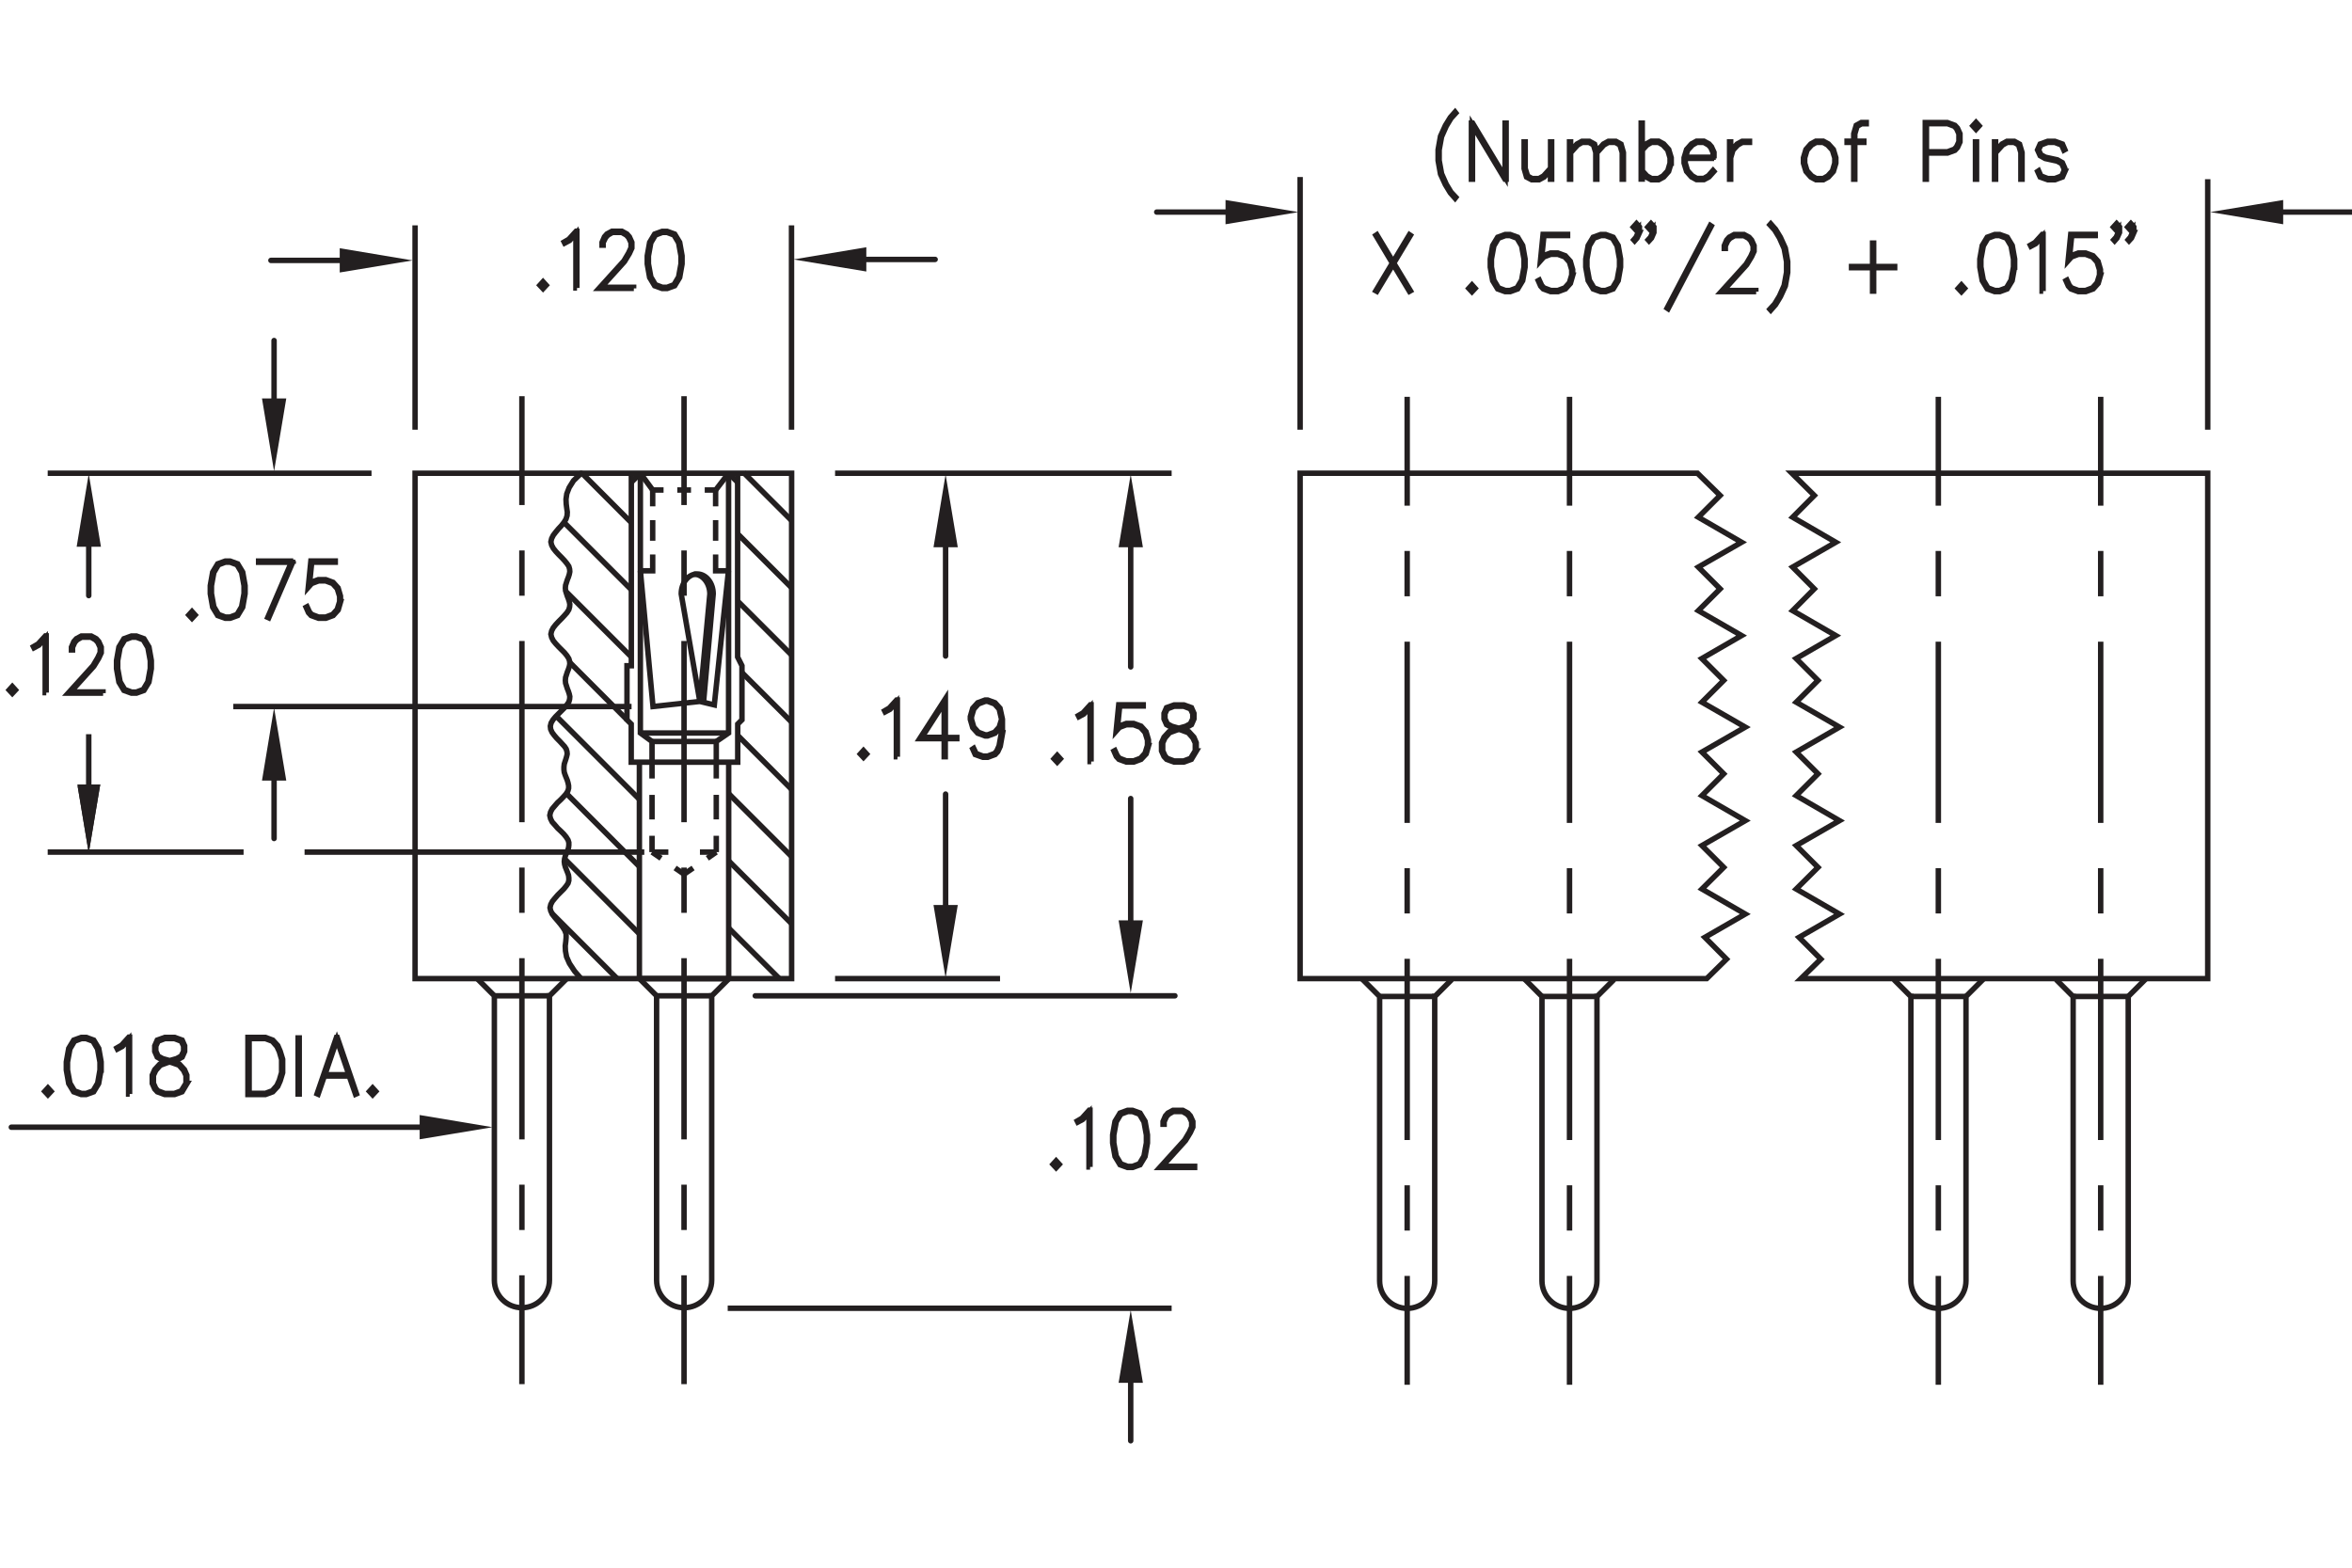<?xml version="1.0" encoding="utf-8"?>
<!-- Generator: Adobe Illustrator 15.1.0, SVG Export Plug-In  -->
<!DOCTYPE svg PUBLIC "-//W3C//DTD SVG 1.1//EN" "http://www.w3.org/Graphics/SVG/1.1/DTD/svg11.dtd">
<svg version="1.1"
	 xmlns="http://www.w3.org/2000/svg" xmlns:xlink="http://www.w3.org/1999/xlink" xmlns:a="http://ns.adobe.com/AdobeSVGViewerExtensions/3.0/"
	 x="0px" y="0px" width="216px" height="144px" viewBox="0.21 -9.79 216 144" style="enable-background:new 0.21 -9.79 216 144;"
	 xml:space="preserve">
<style type="text/css">
<![CDATA[
	.st0{fill:none;stroke:#231F20;stroke-width:0.5;stroke-linecap:round;stroke-linejoin:round;stroke-miterlimit:10;}
	.st1{font-size:6.999;}
	.st2{font-size:6.999;}
	.st3{fill-rule:evenodd;clip-rule:evenodd;fill:none;stroke:#ED1C24;stroke-width:0.5;stroke-miterlimit:10;}
	.st4{fill:none;stroke:#231F20;stroke-width:0.5;stroke-linejoin:round;stroke-dasharray:16.646,4.161,4.161,4.161;}
	.st5{fill:none;stroke:#231F20;stroke-width:0.5;stroke-linejoin:round;}
	.st6{fill:none;stroke:#231F20;stroke-width:0.5;}
	.st7{fill:none;stroke:#231F20;stroke-width:0.5;stroke-miterlimit:10;stroke-dasharray:1.26,1.26;}
	.st8{fill:none;stroke:#ED1C24;stroke-width:0.5;stroke-miterlimit:10;}
	.st9{fill-rule:evenodd;clip-rule:evenodd;fill:none;stroke:#231F20;stroke-width:0.25;stroke-miterlimit:10;}
	.st10{fill:none;stroke:#231F20;stroke-width:0.5;stroke-miterlimit:10;stroke-dasharray:1.895,1.263;}
	.st11{fill:none;stroke:#231F20;stroke-width:0.5;stroke-miterlimit:10;stroke-dasharray:2.256,1.504;}
	.st12{fill:#231F20;}
	.st13{fill:none;stroke:#231F20;stroke-width:0.5;stroke-miterlimit:10;}
	.st14{fill:none;stroke:#231F20;stroke-width:0.5;stroke-linejoin:round;stroke-dasharray:16.646,4.162,4.162,4.162;}
	.st15{font-size:7.002;}
	.st16{fill:none;stroke:#231F20;stroke-width:0.5;stroke-miterlimit:10;stroke-dasharray:5,3;}
	.st17{font-size:7;}
	.st18{fill:none;stroke:#231F20;stroke-width:0.5;stroke-linejoin:round;stroke-dasharray:4.161,4.161;}
	.st19{fill:#231F20;stroke:#231F20;stroke-width:0.5;stroke-miterlimit:10;}
	.st20{fill:#231F20;stroke:#231F20;stroke-width:0.5;}
	.st21{fill:#231F20;stroke:#231F20;stroke-width:0.25;stroke-miterlimit:10;}
	.st22{font-family:'Simplex';}
	.st23{fill:none;stroke:#231F20;stroke-width:0.5;stroke-linejoin:round;stroke-dasharray:4.162,4.162;}
]]>
</style>
<defs>
</defs>
<g>
	<path class="st20" d="M50.37,16.41l-0.29,0.31l-0.29-0.31l0.29-0.32L50.37,16.41z M50.23,16.41l-0.15-0.17l-0.15,0.17l0.15,0.17
		L50.23,16.41z"/>
	<path class="st20" d="M53.2,16.66h-0.1v-5.01l-0.58,0.65l-0.45,0.24l-0.05-0.1l0.43-0.25l0.67-0.74h0.07V16.66z"/>
	<path class="st20" d="M58.42,16.7h-3.2l2.29-2.53l0.43-0.73l0.22-0.48V12.5l-0.22-0.47l-0.21-0.23l-0.42-0.24h-0.85l-0.42,0.24
		l-0.21,0.23L55.6,12.5v0.23h-0.1v-0.26l0.22-0.51l0.23-0.26l0.46-0.25h0.91l0.46,0.25l0.23,0.26l0.23,0.51V13l-0.23,0.5l-0.45,0.74
		l-2.13,2.36h2.97V16.7z"/>
	<path class="st20" d="M62.85,14.46l-0.22,1.24l-0.46,0.76l-0.69,0.25h-0.46l-0.69-0.25l-0.46-0.76l-0.22-1.24v-0.75l0.22-1.24
		l0.46-0.76l0.69-0.25h0.46l0.69,0.25l0.46,0.76l0.22,1.24V14.46z M62.75,14.44v-0.72l-0.22-1.21l-0.42-0.71l-0.64-0.24h-0.43
		l-0.64,0.24l-0.42,0.71l-0.22,1.21v0.72l0.22,1.21l0.42,0.71l0.64,0.24h0.43l0.64-0.24l0.42-0.71L62.75,14.44z"/>
</g>
<polygon class="st12" points="31.41,13.01 31.41,15.24 38.1,14.13 "/>
<line class="st0" x1="25.09" y1="14.13" x2="32.7" y2="14.13"/>
<polygon class="st12" points="79.77,12.92 79.77,15.15 73.08,14.04 "/>
<line class="st0" x1="86.09" y1="14.04" x2="78.48" y2="14.04"/>
<polygon class="st12" points="112.76,8.58 112.76,10.81 119.46,9.69 "/>
<line class="st0" x1="106.44" y1="9.69" x2="114.05" y2="9.69"/>
<polygon class="st12" points="209.89,8.58 209.89,10.81 203.19,9.69 "/>
<line class="st0" x1="216.21" y1="9.69" x2="208.59" y2="9.69"/>
<g>
	<path class="st19" d="M133.91,8.33l-0.07,0.09l-0.44-0.5l-0.45-0.74L132.5,6.2l-0.22-1.24V3.96l0.22-1.24l0.45-0.99L133.4,1
		l0.44-0.5l0.07,0.09l-0.44,0.48l-0.44,0.73l-0.43,0.97l-0.22,1.21v0.97l0.22,1.21l0.43,0.97l0.44,0.73L133.91,8.33z"/>
	<path class="st19" d="M138.53,6.67h-0.11l-2.98-4.96v4.96h-0.1V1.52h0.11l2.98,4.96V1.52h0.1V6.67z"/>
	<path class="st19" d="M142.7,6.67h-0.1V5.82l-0.58,0.65l-0.46,0.25h-0.69l-0.47-0.25l-0.22-0.77V3.24h0.1v2.44l0.22,0.7l0.41,0.23
		h0.64l0.42-0.24l0.64-0.71V3.24h0.1V6.67z"/>
	<path class="st19" d="M149.29,6.67h-0.1V4.22l-0.22-0.7l-0.41-0.23h-0.64l-0.42,0.24l-0.64,0.71v2.43h-0.1V4.22l-0.21-0.7
		l-0.41-0.23h-0.63l-0.42,0.24l-0.64,0.71v2.43h-0.1V3.24h0.1v0.85l0.58-0.65l0.46-0.25h0.69l0.47,0.26l0.2,0.67l0.61-0.68
		l0.46-0.25h0.69l0.47,0.26l0.22,0.77V6.67z"/>
	<path class="st19" d="M153.68,5.2l-0.23,0.76L153,6.47l-0.46,0.25h-0.69l-0.46-0.25l-0.36-0.41v0.6h-0.1V1.52h0.1v2.32l0.36-0.41
		l0.46-0.25h0.69L153,3.43l0.46,0.51l0.23,0.76V5.2z M153.58,5.19V4.71L153.37,4l-0.43-0.47l-0.42-0.24h-0.64l-0.42,0.24l-0.42,0.46
		v1.92l0.42,0.46l0.42,0.24h0.64l0.42-0.24l0.43-0.47L153.58,5.19z"/>
	<path class="st19" d="M157.63,4.76h-2.65v0.42l0.21,0.71l0.43,0.47l0.42,0.24h0.64l0.42-0.24l0.43-0.49l0.08,0.09l-0.45,0.5
		l-0.46,0.25h-0.69l-0.46-0.25l-0.45-0.51l-0.23-0.76V4.7l0.23-0.76l0.45-0.51l0.46-0.25h0.69l0.46,0.25l0.23,0.26l0.23,0.51V4.76z
		 M157.53,4.65V4.23l-0.21-0.47l-0.21-0.23l-0.42-0.24h-0.64l-0.42,0.24L155.2,4L155,4.65H157.53z"/>
	<path class="st19" d="M160.87,3.29h-0.65l-0.42,0.24L159.36,4l-0.21,0.71v1.96h-0.1V3.24h0.1v1.13l0.13-0.42l0.46-0.51l0.46-0.25
		h0.68V3.29z"/>
	<path class="st19" d="M168.81,5.2l-0.23,0.76l-0.46,0.51l-0.46,0.25h-0.69l-0.46-0.25l-0.45-0.51l-0.23-0.76V4.7l0.23-0.76
		l0.45-0.51l0.46-0.25h0.69l0.46,0.25l0.46,0.51l0.23,0.76V5.2z M168.71,5.19V4.71L168.49,4l-0.43-0.47l-0.42-0.24h-0.64l-0.42,0.24
		L166.16,4l-0.21,0.71v0.48l0.21,0.71l0.43,0.47l0.42,0.24h0.64l0.42-0.24l0.43-0.47L168.71,5.19z"/>
	<path class="st19" d="M171.6,1.58h-0.43l-0.41,0.23l-0.21,0.7v0.67h0.83v0.11h-0.83v3.38h-0.1V3.29h-0.61V3.18h0.61V2.49l0.23-0.77
		l0.47-0.26h0.45V1.58z"/>
	<path class="st19" d="M180.21,3.25l-0.23,0.51l-0.24,0.26l-0.68,0.25h-1.94v2.4h-0.1v-5.2h2.04l0.68,0.25l0.24,0.26l0.23,0.51V3.25
		z M180.11,3.22V2.51l-0.21-0.47l-0.2-0.23l-0.64-0.24h-1.93v2.58h1.93l0.64-0.24l0.2-0.23L180.11,3.22z"/>
	<path class="st19" d="M181.97,1.77l-0.29,0.32l-0.29-0.32l0.29-0.32L181.97,1.77z M181.83,1.77l-0.15-0.17l-0.15,0.17l0.15,0.17
		L181.83,1.77z M181.73,6.67h-0.1V3.24h0.1V6.67z"/>
	<path class="st19" d="M185.9,6.67h-0.1V4.22l-0.21-0.7l-0.41-0.23h-0.63l-0.43,0.24l-0.64,0.71v2.43h-0.1V3.24h0.1v0.85l0.58-0.65
		l0.46-0.25h0.69l0.47,0.26l0.23,0.77V6.67z"/>
	<path class="st19" d="M189.85,5.95l-0.23,0.52l-0.69,0.25h-0.67l-0.69-0.25l-0.23-0.51l0.09-0.06l0.21,0.47l0.63,0.24h0.65
		l0.63-0.24l0.21-0.46V5.7l-0.21-0.46l-0.42-0.23l-1.1-0.24l-0.46-0.26l-0.24-0.53l0.24-0.54l0.69-0.25h0.67l0.69,0.25l0.22,0.51
		L189.75,4l-0.21-0.47l-0.63-0.24h-0.65l-0.63,0.24l-0.2,0.44l0.2,0.45l0.42,0.23l1.1,0.24l0.46,0.26l0.23,0.52V5.95z"/>
</g>
<g>
	<path class="st19" d="M129.74,16.92l-0.09,0.05l-1.5-2.49l-1.5,2.49l-0.09-0.05l1.52-2.54l-1.52-2.55l0.09-0.06l1.5,2.5l1.5-2.5
		l0.09,0.06l-1.53,2.55L129.74,16.92z"/>
	<path class="st19" d="M135.68,16.7l-0.29,0.31l-0.29-0.31l0.29-0.32L135.68,16.7z M135.54,16.7l-0.15-0.17l-0.15,0.17l0.15,0.17
		L135.54,16.7z"/>
	<path class="st19" d="M140.27,14.75l-0.22,1.24l-0.46,0.76L138.9,17h-0.46l-0.69-0.25l-0.46-0.76l-0.22-1.24V14l0.22-1.24
		l0.46-0.76l0.69-0.25h0.46l0.69,0.25l0.46,0.76l0.22,1.24V14.75z M140.17,14.73v-0.72l-0.22-1.21l-0.42-0.71l-0.64-0.24h-0.43
		l-0.64,0.24l-0.42,0.71l-0.22,1.21v0.72l0.22,1.21l0.42,0.71l0.64,0.24h0.43l0.64-0.24l0.42-0.71L140.17,14.73z"/>
	<path class="st19" d="M144.65,15.48l-0.22,0.76l-0.46,0.51L143.29,17h-0.67l-0.68-0.25l-0.24-0.26l-0.22-0.5l0.09-0.05l0.22,0.48
		l0.2,0.23l0.64,0.24h0.65l0.64-0.24l0.42-0.47l0.21-0.71v-0.48l-0.21-0.71l-0.42-0.47l-0.64-0.24h-0.65l-0.64,0.24l-0.31,0.35
		l0.24-2.42h2.25v0.11H142l-0.2,1.99l0.13-0.14l0.68-0.25h0.67l0.68,0.25l0.46,0.51l0.22,0.76V15.48z"/>
	<path class="st19" d="M149.04,14.75l-0.22,1.24l-0.46,0.76L147.67,17h-0.46l-0.69-0.25l-0.46-0.76l-0.22-1.24V14l0.22-1.24
		l0.46-0.76l0.69-0.25h0.46l0.69,0.25l0.46,0.76l0.22,1.24V14.75z M148.94,14.73v-0.72l-0.22-1.21l-0.42-0.71l-0.64-0.24h-0.43
		l-0.64,0.24l-0.42,0.71l-0.22,1.21v0.72l0.22,1.21l0.42,0.71l0.64,0.24h0.43l0.64-0.24l0.42-0.71L148.94,14.73z"/>
	<path class="st19" d="M150.78,11.57l-0.23,0.51l-0.22,0.25l-0.08-0.09l0.21-0.24l0.21-0.47V11.2l-0.17,0.19l-0.29-0.32l0.29-0.32
		l0.27,0.3V11.57z M150.66,11.06l-0.15-0.17l-0.15,0.17l0.15,0.17L150.66,11.06z M152.1,11.57l-0.22,0.51l-0.23,0.25l-0.08-0.09
		l0.22-0.24l0.21-0.47V11.2l-0.17,0.19l-0.29-0.32l0.29-0.32l0.27,0.3V11.57z M151.99,11.06l-0.15-0.17l-0.15,0.17l0.15,0.17
		L151.99,11.06z"/>
	<path class="st19" d="M157.37,10.98l-3.97,7.59l-0.09-0.06l3.97-7.59L157.37,10.98z"/>
	<path class="st19" d="M161.49,17h-3.21l2.29-2.53l0.43-0.73l0.21-0.48v-0.46l-0.21-0.47l-0.21-0.23l-0.42-0.24h-0.86l-0.42,0.24
		l-0.21,0.23l-0.22,0.47v0.23h-0.1v-0.26l0.22-0.51l0.23-0.26l0.46-0.25h0.91l0.46,0.25l0.23,0.26l0.23,0.51v0.52l-0.23,0.5
		l-0.45,0.74l-2.13,2.36h2.97V17z"/>
	<path class="st19" d="M164.39,15.24l-0.22,1.24l-0.45,0.98l-0.45,0.74l-0.44,0.5l-0.08-0.09l0.44-0.48l0.44-0.73l0.43-0.97
		l0.22-1.21v-0.97l-0.22-1.21l-0.43-0.97l-0.44-0.73l-0.44-0.48l0.08-0.09l0.44,0.5l0.45,0.74l0.45,0.99l0.22,1.24V15.24z"/>
	<path class="st19" d="M174.21,14.8h-1.93v2.15h-0.1V14.8h-1.93v-0.11h1.93v-2.15h0.1v2.15h1.93V14.8z"/>
	<path class="st19" d="M180.63,16.7l-0.29,0.31l-0.29-0.31l0.29-0.32L180.63,16.7z M180.49,16.7l-0.15-0.17l-0.15,0.17l0.15,0.17
		L180.49,16.7z"/>
	<path class="st19" d="M185.22,14.75L185,15.99l-0.46,0.76L183.86,17h-0.46l-0.69-0.25l-0.46-0.76l-0.22-1.24V14l0.22-1.24
		l0.46-0.76l0.69-0.25h0.46l0.69,0.25l0.46,0.76l0.22,1.24V14.75z M185.12,14.73v-0.72l-0.22-1.21l-0.42-0.71l-0.64-0.24h-0.43
		l-0.64,0.24l-0.42,0.71l-0.22,1.21v0.72l0.22,1.21l0.42,0.71l0.64,0.24h0.43l0.64-0.24l0.42-0.71L185.12,14.73z"/>
	<path class="st19" d="M187.85,16.95h-0.1v-5.01l-0.58,0.65l-0.45,0.24l-0.05-0.1l0.43-0.25l0.67-0.74h0.07V16.95z"/>
	<path class="st19" d="M193.12,15.48l-0.22,0.76l-0.46,0.51L191.75,17h-0.67l-0.68-0.25l-0.24-0.26l-0.22-0.5l0.09-0.05l0.22,0.48
		l0.2,0.23l0.64,0.24h0.65l0.64-0.24l0.42-0.47l0.22-0.71v-0.48l-0.22-0.71l-0.42-0.47l-0.64-0.24h-0.65l-0.64,0.24l-0.31,0.35
		l0.24-2.42h2.25v0.11h-2.16l-0.2,1.99l0.13-0.14l0.68-0.25h0.67l0.68,0.25l0.46,0.51l0.22,0.76V15.48z"/>
	<path class="st19" d="M194.86,11.57l-0.23,0.51l-0.22,0.25l-0.08-0.09l0.22-0.24l0.21-0.47V11.2l-0.17,0.19l-0.29-0.32l0.29-0.32
		l0.27,0.3V11.57z M194.74,11.06l-0.15-0.17l-0.15,0.17l0.15,0.17L194.74,11.06z M196.18,11.57l-0.22,0.51l-0.23,0.25l-0.08-0.09
		l0.21-0.24l0.21-0.47V11.2l-0.17,0.19l-0.29-0.32l0.29-0.32l0.27,0.3V11.57z M196.06,11.06l-0.15-0.17l-0.15,0.17l0.15,0.17
		L196.06,11.06z"/>
</g>
<g>
	<g>
		<line class="st5" x1="48.14" y1="26.6" x2="48.14" y2="36.6"/>
		<line class="st23" x1="48.14" y1="40.77" x2="48.14" y2="47.01"/>
		<line class="st14" x1="48.14" y1="49.09" x2="48.14" y2="105.27"/>
		<line class="st5" x1="48.14" y1="107.35" x2="48.14" y2="117.35"/>
	</g>
</g>
<line class="st13" x1="45.61" y1="81.68" x2="50.67" y2="81.68"/>
<path class="st13" d="M52.24,80.12l-1.56,1.56h-0.01v26.12c0,1.4-1.13,2.53-2.53,2.53c-1.4,0-2.53-1.13-2.53-2.53V81.68h0l-1.6-1.6"
	/>
<line class="st13" x1="72.91" y1="75.06" x2="67.15" y2="69.31"/>
<line class="st13" x1="71.81" y1="80.13" x2="67.15" y2="75.48"/>
<line class="st13" x1="72.91" y1="56.54" x2="68.37" y2="52.01"/>
<line class="st13" x1="72.91" y1="62.72" x2="67.96" y2="57.76"/>
<line class="st13" x1="72.91" y1="68.89" x2="67.14" y2="63.12"/>
<line class="st13" x1="72.91" y1="38.03" x2="68.51" y2="33.63"/>
<line class="st13" x1="72.91" y1="44.2" x2="67.96" y2="39.25"/>
<line class="st13" x1="72.91" y1="50.38" x2="67.98" y2="45.45"/>
<line class="st13" x1="60.08" y1="60.22" x2="60.09" y2="60.22"/>
<line class="st8" x1="65.93" y1="35.22" x2="65.93" y2="35.23"/>
<g>
	<g>
		<line class="st5" x1="63.03" y1="26.6" x2="63.03" y2="36.6"/>
		<line class="st23" x1="63.03" y1="40.77" x2="63.03" y2="47.01"/>
		<line class="st14" x1="63.03" y1="49.09" x2="63.03" y2="105.27"/>
		<line class="st5" x1="63.03" y1="107.35" x2="63.03" y2="117.35"/>
	</g>
</g>
<line class="st13" x1="60.5" y1="81.68" x2="65.57" y2="81.68"/>
<rect x="38.33" y="33.68" class="st13" width="34.58" height="46.42"/>
<line class="st13" x1="59.02" y1="57.54" x2="67.12" y2="57.54"/>
<line class="st13" x1="60.09" y1="58.32" x2="65.99" y2="58.32"/>
<g>
	<g>
		<line class="st13" x1="60.09" y1="68.48" x2="61.59" y2="68.48"/>
		<line class="st13" x1="64.49" y1="68.48" x2="65.99" y2="68.48"/>
	</g>
</g>
<g>
	<g>
		<line class="st13" x1="60.09" y1="68.48" x2="60.09" y2="66.98"/>
		<line class="st11" x1="60.09" y1="65.48" x2="60.09" y2="62.47"/>
		<line class="st13" x1="60.09" y1="61.72" x2="60.09" y2="60.22"/>
	</g>
</g>
<g>
	<g>
		<line class="st13" x1="65.99" y1="68.48" x2="65.17" y2="69.05"/>
		<polyline class="st13" points="63.86,69.94 63.03,70.51 62.21,69.94 		"/>
		<line class="st13" x1="60.92" y1="69.05" x2="60.09" y2="68.48"/>
	</g>
</g>
<g>
	<g>
		<line class="st13" x1="65.99" y1="60.22" x2="65.99" y2="61.72"/>
		<line class="st11" x1="65.99" y1="63.22" x2="65.99" y2="66.23"/>
		<line class="st13" x1="65.99" y1="66.98" x2="65.99" y2="68.48"/>
	</g>
</g>
<line class="st16" x1="67.12" y1="33.68" x2="65.93" y2="35.23"/>
<g>
	<g>
		<line class="st13" x1="65.93" y1="35.22" x2="64.93" y2="35.22"/>
		<line class="st7" x1="63.67" y1="35.22" x2="61.78" y2="35.22"/>
		<line class="st13" x1="61.15" y1="35.22" x2="60.15" y2="35.22"/>
	</g>
</g>
<line class="st16" x1="59.02" y1="33.68" x2="60.15" y2="35.22"/>
<polyline class="st13" points="60.09,60.22 60.09,58.32 59.02,57.54 59.02,33.68 "/>
<polyline class="st13" points="65.99,60.22 65.99,58.32 67.12,57.54 67.12,33.68 "/>
<line class="st13" x1="58.93" y1="80.1" x2="67.12" y2="80.1"/>
<g>
	<g>
		<polyline class="st13" points="59.02,42.64 60.15,42.64 60.15,41.14 		"/>
		<line class="st10" x1="60.15" y1="39.88" x2="60.15" y2="37.35"/>
		<line class="st13" x1="60.15" y1="36.72" x2="60.15" y2="35.22"/>
	</g>
</g>
<g>
	<g>
		<polyline class="st13" points="67.11,42.64 65.93,42.64 65.93,41.14 		"/>
		<line class="st10" x1="65.93" y1="39.88" x2="65.93" y2="37.35"/>
		<line class="st13" x1="65.93" y1="36.72" x2="65.93" y2="35.22"/>
	</g>
</g>
<polyline class="st13" points="67.11,42.64 65.81,54.96 64.48,54.64 60.18,55.11 59.02,42.64 "/>
<path class="st13" d="M64.48,54.64l-1.71-9.88c0-1.01,0.66-1.83,1.47-1.83s1.47,0.82,1.47,1.83l-0.89,9.96"/>
<path class="st13" d="M64.48,54.64l0.92-9.86c0-1.01-0.66-1.83-1.47-1.83"/>
<line class="st13" x1="58.19" y1="34.51" x2="59.02" y2="33.68"/>
<polyline class="st13" points="67.95,33.71 67.95,50.56 68.35,51.36 68.35,56.33 67.96,56.72 67.96,60.22 58.18,60.22 58.18,56.72 
	57.79,56.33 57.79,51.36 58.19,51.36 58.19,33.68 "/>
<line class="st13" x1="67.12" y1="33.68" x2="67.95" y2="34.51"/>
<path class="st13" d="M58.93,60.22V80.1l1.58,1.58h0v26.12c0,1.4,1.13,2.53,2.53,2.53c1.4,0,2.53-1.13,2.53-2.53V81.68h0.01
	l1.55-1.55v-0.04V60.22"/>
<line class="st13" x1="58.94" y1="76" x2="52.06" y2="69.1"/>
<line class="st13" x1="56.92" y1="80.13" x2="50.84" y2="74.05"/>
<line class="st13" x1="57.79" y1="56.32" x2="52.55" y2="51.07"/>
<line class="st13" x1="58.95" y1="69.83" x2="52.24" y2="63.11"/>
<line class="st13" x1="58.92" y1="63.62" x2="51.31" y2="56.01"/>
<line class="st13" x1="58.15" y1="38.18" x2="53.7" y2="33.72"/>
<line class="st13" x1="58.17" y1="44.36" x2="51.99" y2="38.18"/>
<line class="st13" x1="58.17" y1="50.53" x2="52.17" y2="44.53"/>
<path class="st13" d="M52.88,34.36C54.42,32.88,52.97,34.27,52.88,34.36L52.48,35l-0.22,0.57l-0.07,0.5l0.02,0.44l0.05,0.39
	l0.05,0.35l-0.02,0.32l-0.1,0.32L52,38.2l-0.24,0.3l-0.27,0.29l-0.25,0.3l-0.22,0.29l-0.15,0.3l-0.07,0.3l0.07,0.3l0.15,0.29
	l0.23,0.29l0.27,0.29l0.27,0.27l0.27,0.29l0.22,0.27l0.17,0.25l0.07,0.25l0.02,0.24l-0.05,0.25l-0.08,0.25l-0.1,0.25l-0.08,0.25
	l-0.08,0.25l-0.02,0.25l0.02,0.25l0.08,0.25l0.08,0.25l0.1,0.25l0.08,0.25l0.05,0.25l-0.02,0.24l-0.07,0.25l-0.17,0.27l-0.22,0.25
	l-0.27,0.29l-0.27,0.27l-0.27,0.29l-0.23,0.29l-0.15,0.29l-0.07,0.3l0.07,0.3l0.15,0.3l0.23,0.28l0.27,0.29l0.27,0.27l0.27,0.27
	l0.22,0.27l0.17,0.27l0.07,0.24l0.02,0.25l-0.05,0.25l-0.08,0.24l-0.1,0.25l-0.08,0.25l-0.08,0.25l-0.02,0.27l0.02,0.25l0.08,0.25
	l0.08,0.25l0.1,0.25l0.08,0.25l0.05,0.23l-0.02,0.25l-0.07,0.25l-0.17,0.25l-0.22,0.27l-0.27,0.27l-0.29,0.29l-0.27,0.27l-0.24,0.29
	l-0.17,0.29l-0.07,0.29l0.03,0.28l0.13,0.29l0.2,0.27l0.23,0.27l0.27,0.27l0.23,0.25l0.22,0.24l0.15,0.23l0.07,0.24l0.02,0.22
	l-0.05,0.22l-0.07,0.24l-0.08,0.24l-0.07,0.22L52,60.66v0.24l0.03,0.25l0.08,0.24l0.1,0.25l0.1,0.25l0.07,0.24l0.05,0.25v0.24
	l-0.07,0.25l-0.17,0.27l-0.22,0.25l-0.27,0.28l-0.29,0.27l-0.25,0.29l-0.24,0.28l-0.15,0.29l-0.07,0.31l0.07,0.3l0.15,0.3L51.18,66
	l0.25,0.29l0.29,0.27l0.27,0.27l0.22,0.27l0.17,0.27l0.07,0.23v0.25l-0.03,0.25l-0.09,0.25l-0.1,0.23l-0.1,0.25l-0.07,0.25
	l-0.03,0.27l0.03,0.25l0.07,0.25l0.1,0.25l0.1,0.25l0.09,0.25l0.03,0.24v0.25l-0.07,0.25l-0.17,0.25l-0.22,0.27l-0.27,0.27
	l-0.29,0.29l-0.25,0.29l-0.24,0.29l-0.15,0.29l-0.07,0.3l0.07,0.3l0.15,0.3l0.22,0.29l0.25,0.29l0.25,0.3l0.23,0.3l0.19,0.3L52.2,76
	v0.34l-0.03,0.35l-0.05,0.41l0.02,0.46l0.1,0.54l0.27,0.61l0.47,0.71l0.54,0.62"/>
<polygon class="st12" points="24.27,26.81 26.5,26.81 25.38,33.5 "/>
<line class="st0" x1="25.38" y1="21.49" x2="25.38" y2="28.1"/>
<line class="st0" x1="40.04" y1="93.75" x2="1.25" y2="93.75"/>
<polygon class="st12" points="38.75,92.63 38.75,94.86 45.44,93.75 "/>
<g>
	<path class="st19" d="M4.9,90.46l-0.29,0.31l-0.29-0.31l0.29-0.32L4.9,90.46z M4.76,90.46l-0.15-0.17l-0.15,0.17l0.15,0.17
		L4.76,90.46z"/>
	<path class="st19" d="M9.49,88.5l-0.22,1.24L8.81,90.5l-0.69,0.25H7.67L6.98,90.5l-0.46-0.76L6.3,88.5v-0.75l0.22-1.24l0.46-0.76
		l0.69-0.25h0.46l0.69,0.25l0.46,0.76l0.22,1.24V88.5z M9.39,88.49v-0.72l-0.22-1.21l-0.42-0.71l-0.64-0.24H7.69l-0.64,0.24
		l-0.42,0.71l-0.22,1.21v0.72l0.22,1.21l0.42,0.71l0.64,0.24h0.43l0.64-0.24l0.42-0.71L9.39,88.49z"/>
	<path class="st19" d="M12.12,90.7h-0.1v-5.02l-0.58,0.65l-0.45,0.24l-0.05-0.1l0.43-0.25l0.67-0.74h0.07V90.7z"/>
	<path class="st19" d="M17.39,89.73l-0.46,0.77l-0.69,0.25h-0.9l-0.68-0.25l-0.24-0.26l-0.23-0.51v-0.76l0.23-0.51l0.46-0.5
		l0.7-0.26l-0.47-0.13l-0.46-0.26l-0.23-0.52v-0.52l0.23-0.52l0.7-0.25h0.9l0.69,0.25l0.23,0.52v0.52l-0.23,0.52l-0.46,0.26L16,87.7
		l0.02,0.01l0.67,0.25l0.46,0.5l0.22,0.51V89.73z M17.29,89.71V89l-0.22-0.47l-0.42-0.48L16,87.82l-0.21-0.06l-0.21,0.06l-0.65,0.24
		l-0.42,0.48L14.3,89v0.71l0.21,0.47l0.2,0.23l0.64,0.24h0.87l0.64-0.24L17.29,89.71z M17.07,86.77V86.3l-0.21-0.45l-0.63-0.24
		h-0.87l-0.63,0.24l-0.21,0.45v0.46l0.21,0.46l0.42,0.23l0.64,0.18l0.64-0.18l0.42-0.23L17.07,86.77z"/>
	<path class="st19" d="M26.17,88.75l-0.23,0.75L25.72,90l-0.46,0.5l-0.68,0.25h-1.6V85.5h1.6l0.68,0.25l0.46,0.5l0.22,0.51
		l0.23,0.75V88.75z M26.07,88.73v-1.21l-0.21-0.72l-0.22-0.47l-0.42-0.48l-0.64-0.24h-1.49v5.03h1.49l0.64-0.24l0.42-0.48l0.22-0.48
		L26.07,88.73z"/>
	<path class="st19" d="M27.69,90.7h-0.1v-5.15h0.1V90.7z"/>
	<path class="st19" d="M32.95,90.68l-0.09,0.04l-0.58-1.67H30l-0.58,1.67l-0.09-0.04l1.78-5.18h0.07L32.95,90.68z M32.25,88.93
		l-1.1-3.22l-1.1,3.22H32.25z"/>
	<path class="st19" d="M34.72,90.46l-0.29,0.31l-0.29-0.31l0.29-0.32L34.72,90.46z M34.58,90.46l-0.15-0.17l-0.15,0.17l0.15,0.17
		L34.58,90.46z"/>
</g>
<polygon class="st12" points="24.27,61.91 26.5,61.91 25.38,55.22 "/>
<line class="st0" x1="25.38" y1="67.23" x2="25.38" y2="60.62"/>
<polygon class="st12" points="7.25,40.43 9.48,40.43 8.36,33.73 "/>
<line class="st0" x1="8.36" y1="44.92" x2="8.36" y2="39.13"/>
<polygon class="st12" points="102.94,40.48 105.17,40.48 104.05,33.79 "/>
<line class="st0" x1="104.05" y1="51.47" x2="104.05" y2="39.19"/>
<polygon class="st12" points="102.94,117.23 105.17,117.23 104.05,110.54 "/>
<line class="st0" x1="104.05" y1="122.55" x2="104.05" y2="115.94"/>
<line class="st13" x1="67.04" y1="110.38" x2="107.81" y2="110.38"/>
<polygon class="st9" points="7.46,62.39 9.27,62.39 8.36,67.81 "/>
<polyline class="st21" points="7.46,62.39 9.27,62.39 8.36,67.81 7.46,62.39 "/>
<line class="st13" x1="8.36" y1="62.39" x2="8.36" y2="57.65"/>
<g>
	<path class="st20" d="M97.49,97.16l-0.29,0.31l-0.29-0.31l0.29-0.32L97.49,97.16z M97.35,97.16l-0.15-0.17l-0.15,0.17l0.15,0.17
		L97.35,97.16z"/>
	<path class="st20" d="M100.32,97.4h-0.1v-5.01l-0.58,0.65l-0.45,0.24l-0.05-0.1l0.43-0.25l0.67-0.74h0.07V97.4z"/>
	<path class="st20" d="M105.59,95.2l-0.22,1.24l-0.46,0.76l-0.69,0.25h-0.46l-0.69-0.25l-0.46-0.76l-0.22-1.24v-0.75l0.22-1.24
		l0.46-0.76l0.69-0.25h0.46l0.69,0.25l0.46,0.76l0.22,1.24V95.2z M105.49,95.19v-0.72l-0.22-1.21l-0.42-0.71l-0.64-0.24h-0.43
		l-0.64,0.24l-0.42,0.71l-0.22,1.21v0.72l0.22,1.21l0.42,0.71l0.64,0.24h0.43l0.64-0.24l0.42-0.71L105.49,95.19z"/>
	<path class="st20" d="M109.92,97.45h-3.2l2.29-2.53l0.43-0.73l0.21-0.48v-0.46l-0.21-0.47l-0.21-0.23l-0.42-0.24h-0.85l-0.42,0.24
		l-0.21,0.23l-0.21,0.47v0.23h-0.1v-0.26l0.22-0.51l0.23-0.26l0.46-0.25h0.91l0.46,0.25l0.23,0.26l0.23,0.51v0.52l-0.23,0.5
		l-0.45,0.74l-2.13,2.36h2.97V97.45z"/>
</g>
<g>
	<path class="st20" d="M97.59,59.91l-0.29,0.31l-0.29-0.31l0.29-0.32L97.59,59.91z M97.46,59.91l-0.15-0.17l-0.15,0.17l0.15,0.17
		L97.46,59.91z"/>
	<path class="st20" d="M100.42,60.16h-0.1v-5.01l-0.58,0.65l-0.45,0.24l-0.05-0.1l0.43-0.25l0.67-0.74h0.07V60.16z"/>
	<path class="st20" d="M105.69,58.7l-0.22,0.76L105,59.96l-0.68,0.25h-0.67l-0.68-0.25l-0.24-0.26l-0.22-0.5l0.09-0.05l0.22,0.48
		l0.2,0.23l0.64,0.24h0.65l0.64-0.24l0.42-0.47l0.22-0.71v-0.48l-0.22-0.71l-0.42-0.47l-0.64-0.24h-0.65l-0.64,0.24l-0.31,0.35
		l0.24-2.42h2.25v0.11h-2.16l-0.2,1.99l0.13-0.14l0.68-0.25h0.67l0.68,0.25l0.46,0.51l0.22,0.75V58.7z"/>
	<path class="st20" d="M110.08,59.19l-0.46,0.77l-0.69,0.25h-0.9l-0.68-0.25l-0.24-0.26l-0.23-0.51v-0.76l0.23-0.51l0.46-0.5
		l0.7-0.26l-0.47-0.13l-0.46-0.26l-0.23-0.52v-0.52l0.23-0.52l0.7-0.25h0.9l0.69,0.25l0.23,0.52v0.52l-0.23,0.52l-0.46,0.26
		l-0.47,0.13l0.02,0.01l0.67,0.25l0.46,0.5l0.22,0.51V59.19z M109.98,59.17v-0.71l-0.22-0.47l-0.42-0.48l-0.65-0.24l-0.21-0.06
		l-0.21,0.06l-0.65,0.24l-0.42,0.48l-0.21,0.47v0.71l0.21,0.47l0.2,0.23l0.64,0.24h0.87l0.64-0.24L109.98,59.17z M109.75,56.23
		v-0.46l-0.21-0.45l-0.63-0.24h-0.87l-0.63,0.24l-0.21,0.45v0.46l0.21,0.46l0.42,0.23l0.64,0.18l0.64-0.18l0.42-0.23L109.75,56.23z"
		/>
</g>
<g>
	<path class="st20" d="M18.13,46.7l-0.29,0.31l-0.29-0.31l0.29-0.32L18.13,46.7z M17.99,46.7l-0.15-0.17l-0.15,0.17l0.15,0.17
		L17.99,46.7z"/>
	<path class="st20" d="M22.72,44.75l-0.22,1.24l-0.46,0.76l-0.69,0.25h-0.46l-0.69-0.25l-0.46-0.76l-0.22-1.24v-0.75l0.22-1.24
		l0.46-0.76l0.69-0.25h0.46l0.69,0.25l0.46,0.76l0.22,1.24V44.75z M22.62,44.73v-0.72L22.4,42.8l-0.42-0.71l-0.64-0.24h-0.43
		l-0.64,0.24l-0.42,0.71l-0.22,1.21v0.72l0.22,1.21l0.42,0.71l0.64,0.24h0.43l0.64-0.24l0.42-0.71L22.62,44.73z"/>
	<path class="st20" d="M27.14,41.74l-2.25,5.22l-0.09-0.04l2.17-5.06h-3.01v-0.11H27.14z"/>
	<path class="st20" d="M31.49,45.48l-0.22,0.76l-0.46,0.51l-0.68,0.25h-0.67l-0.68-0.25l-0.24-0.26l-0.22-0.5l0.09-0.05l0.22,0.48
		l0.2,0.23l0.64,0.24h0.65l0.64-0.24l0.42-0.47l0.22-0.71v-0.48l-0.22-0.71l-0.42-0.47l-0.64-0.24h-0.65l-0.64,0.24l-0.31,0.35
		l0.24-2.42H31v0.11h-2.16l-0.2,1.99l0.13-0.14l0.68-0.25h0.67l0.68,0.25l0.46,0.51l0.22,0.75V45.48z"/>
</g>
<g>
	<path class="st20" d="M1.63,53.59L1.34,53.9l-0.29-0.31l0.29-0.32L1.63,53.59z M1.49,53.59l-0.15-0.17l-0.15,0.17l0.15,0.17
		L1.49,53.59z"/>
	<path class="st20" d="M4.46,53.83h-0.1v-5.01l-0.58,0.65l-0.45,0.24l-0.05-0.1l0.43-0.25l0.67-0.74h0.07V53.83z"/>
	<path class="st20" d="M9.68,53.88H6.47l2.29-2.53l0.43-0.73l0.22-0.48v-0.46l-0.22-0.47l-0.21-0.23l-0.42-0.24H7.71l-0.42,0.24
		l-0.21,0.23l-0.21,0.47v0.23h-0.1v-0.26l0.22-0.51l0.23-0.26l0.46-0.25h0.91l0.46,0.25l0.23,0.26l0.23,0.51v0.52l-0.23,0.5
		l-0.45,0.74l-2.13,2.36h2.97V53.88z"/>
	<path class="st20" d="M14.11,51.63l-0.22,1.24l-0.46,0.76l-0.69,0.25h-0.46l-0.69-0.25l-0.46-0.76l-0.22-1.24v-0.75l0.22-1.24
		l0.46-0.76l0.69-0.25h0.46l0.69,0.25l0.46,0.76l0.22,1.24V51.63z M14.01,51.62V50.9l-0.22-1.21l-0.42-0.71l-0.64-0.24h-0.43
		l-0.64,0.24l-0.42,0.71l-0.22,1.21v0.72l0.22,1.21l0.42,0.71l0.64,0.24h0.43l0.64-0.24l0.42-0.71L14.01,51.62z"/>
</g>
<polygon class="st12" points="102.94,74.75 105.17,74.75 104.05,81.44 "/>
<line class="st0" x1="104.05" y1="63.56" x2="104.05" y2="76.04"/>
<g>
	<g>
		<line class="st5" x1="129.44" y1="26.66" x2="129.44" y2="36.66"/>
		<line class="st18" x1="129.44" y1="40.82" x2="129.44" y2="47.06"/>
		<line class="st4" x1="129.44" y1="49.15" x2="129.44" y2="105.32"/>
		<line class="st5" x1="129.44" y1="107.41" x2="129.44" y2="117.41"/>
	</g>
</g>
<line class="st13" x1="126.92" y1="81.74" x2="131.98" y2="81.74"/>
<path class="st13" d="M133.53,80.19l-1.55,1.55h-0.01v26.12c0,1.4-1.13,2.53-2.53,2.53c-1.39,0-2.53-1.13-2.53-2.53V81.74h0
	l-1.58-1.58"/>
<g>
	<g>
		<line class="st5" x1="144.35" y1="26.66" x2="144.35" y2="36.66"/>
		<line class="st18" x1="144.35" y1="40.82" x2="144.35" y2="47.06"/>
		<line class="st4" x1="144.35" y1="49.15" x2="144.35" y2="105.32"/>
		<line class="st5" x1="144.35" y1="107.41" x2="144.35" y2="117.41"/>
	</g>
</g>
<line class="st13" x1="141.82" y1="81.74" x2="146.88" y2="81.74"/>
<path class="st13" d="M148.43,80.19l-1.55,1.55h-0.01v26.12c0,1.4-1.13,2.53-2.53,2.53c-1.39,0-2.52-1.13-2.52-2.53V81.74h0
	l-1.58-1.58"/>
<g>
	<g>
		<line class="st5" x1="193.13" y1="26.66" x2="193.13" y2="36.66"/>
		<line class="st18" x1="193.13" y1="40.82" x2="193.13" y2="47.06"/>
		<line class="st4" x1="193.13" y1="49.15" x2="193.13" y2="105.32"/>
		<line class="st5" x1="193.13" y1="107.41" x2="193.13" y2="117.41"/>
	</g>
</g>
<line class="st13" x1="195.65" y1="81.74" x2="190.59" y2="81.74"/>
<path class="st13" d="M189.04,80.19l1.55,1.55h0.01v26.12c0,1.4,1.13,2.53,2.53,2.53c1.39,0,2.53-1.13,2.53-2.53V81.74h0l1.58-1.58"
	/>
<g>
	<g>
		<line class="st5" x1="178.22" y1="26.66" x2="178.22" y2="36.66"/>
		<line class="st18" x1="178.22" y1="40.82" x2="178.22" y2="47.06"/>
		<line class="st4" x1="178.22" y1="49.15" x2="178.22" y2="105.32"/>
		<line class="st5" x1="178.22" y1="107.41" x2="178.22" y2="117.41"/>
	</g>
</g>
<line class="st13" x1="180.75" y1="81.74" x2="175.69" y2="81.74"/>
<path class="st13" d="M174.14,80.19l1.55,1.55h0.01v26.12c0,1.4,1.13,2.53,2.53,2.53c1.4,0,2.53-1.13,2.53-2.53V81.74h0l1.58-1.58"
	/>
<line class="st13" x1="22.58" y1="68.48" x2="4.59" y2="68.48"/>
<line class="st13" x1="59.38" y1="68.48" x2="28.18" y2="68.48"/>
<line class="st13" x1="58.21" y1="55.11" x2="21.63" y2="55.11"/>
<line class="st13" x1="76.9" y1="80.1" x2="92.05" y2="80.1"/>
<line class="st13" x1="76.9" y1="33.68" x2="107.81" y2="33.68"/>
<line class="st6" x1="34.33" y1="33.68" x2="4.59" y2="33.68"/>
<line class="st6" x1="38.33" y1="29.68" x2="38.33" y2="10.91"/>
<line class="st6" x1="72.9" y1="29.68" x2="72.9" y2="10.91"/>
<line class="st13" x1="119.61" y1="29.68" x2="119.61" y2="6.47"/>
<line class="st13" x1="202.96" y1="29.68" x2="202.96" y2="6.67"/>
<polygon class="st12" points="85.94,40.48 88.17,40.48 87.05,33.79 "/>
<line class="st0" x1="87.05" y1="50.47" x2="87.05" y2="39.19"/>
<g>
	<path class="st20" d="M79.8,59.47l-0.29,0.31l-0.29-0.31l0.29-0.32L79.8,59.47z M79.67,59.47l-0.15-0.17l-0.15,0.17l0.15,0.17
		L79.67,59.47z"/>
	<path class="st20" d="M82.63,59.72h-0.1v-5.01l-0.58,0.65L81.5,55.6l-0.05-0.1l0.43-0.25l0.67-0.74h0.07V59.72z"/>
	<path class="st20" d="M88.07,58.06h-1.05v1.66h-0.1v-1.66h-2.25l2.36-3.66v3.55h1.05V58.06z M86.92,57.94v-3.2l-2.05,3.2H86.92z"/>
	<path class="st20" d="M92.29,57.52l-0.22,1.24l-0.23,0.5l-0.24,0.26l-0.68,0.25h-0.46l-0.69-0.25l-0.23-0.51l0.09-0.06l0.22,0.47
		l0.63,0.24h0.43l0.64-0.24l0.2-0.23l0.21-0.48l0.22-1.21v-0.87l-0.13,0.42l-0.46,0.51l-0.68,0.25h-0.23l-0.68-0.25l-0.46-0.51
		l-0.22-0.76v-0.26l0.22-0.76l0.46-0.51l0.68-0.25h0.23l0.68,0.25l0.46,0.51l0.22,1V57.52z M92.19,56.29l-0.22-0.95l-0.42-0.47
		l-0.64-0.24H90.7l-0.64,0.24l-0.42,0.47l-0.21,0.71v0.23L89.64,57l0.42,0.47l0.64,0.24h0.21l0.64-0.24L91.97,57L92.19,56.29z"/>
</g>
<polygon class="st12" points="85.94,73.34 88.17,73.34 87.05,80.04 "/>
<line class="st0" x1="87.05" y1="63.15" x2="87.05" y2="74.64"/>
<line class="st0" x1="69.57" y1="81.68" x2="108.11" y2="81.68"/>
<polygon class="st13" points="164.77,33.68 202.96,33.68 202.96,80.1 165.6,80.1 167.43,78.31 165.43,76.31 169.14,74.17 
	165.17,71.87 167.17,69.88 165.17,67.88 169.14,65.59 165.17,63.29 167.17,61.29 165.17,59.29 169.14,57 165.17,54.71 167.17,52.71 
	165.16,50.7 168.8,48.59 164.84,46.3 166.83,44.3 164.84,42.3 168.8,40.02 164.84,37.72 166.83,35.72 "/>
<polygon class="st13" points="156.1,33.68 158.18,35.72 156.18,37.72 160.15,40.02 156.18,42.3 158.18,44.3 156.18,46.3 
	160.15,48.59 156.5,50.7 158.51,52.71 156.51,54.71 160.49,57 156.51,59.29 158.51,61.29 156.51,63.29 160.49,65.59 156.51,67.88 
	158.51,69.88 156.51,71.87 160.49,74.17 156.78,76.31 158.77,78.31 156.95,80.1 119.61,80.1 119.61,33.68 "/>
</svg>
